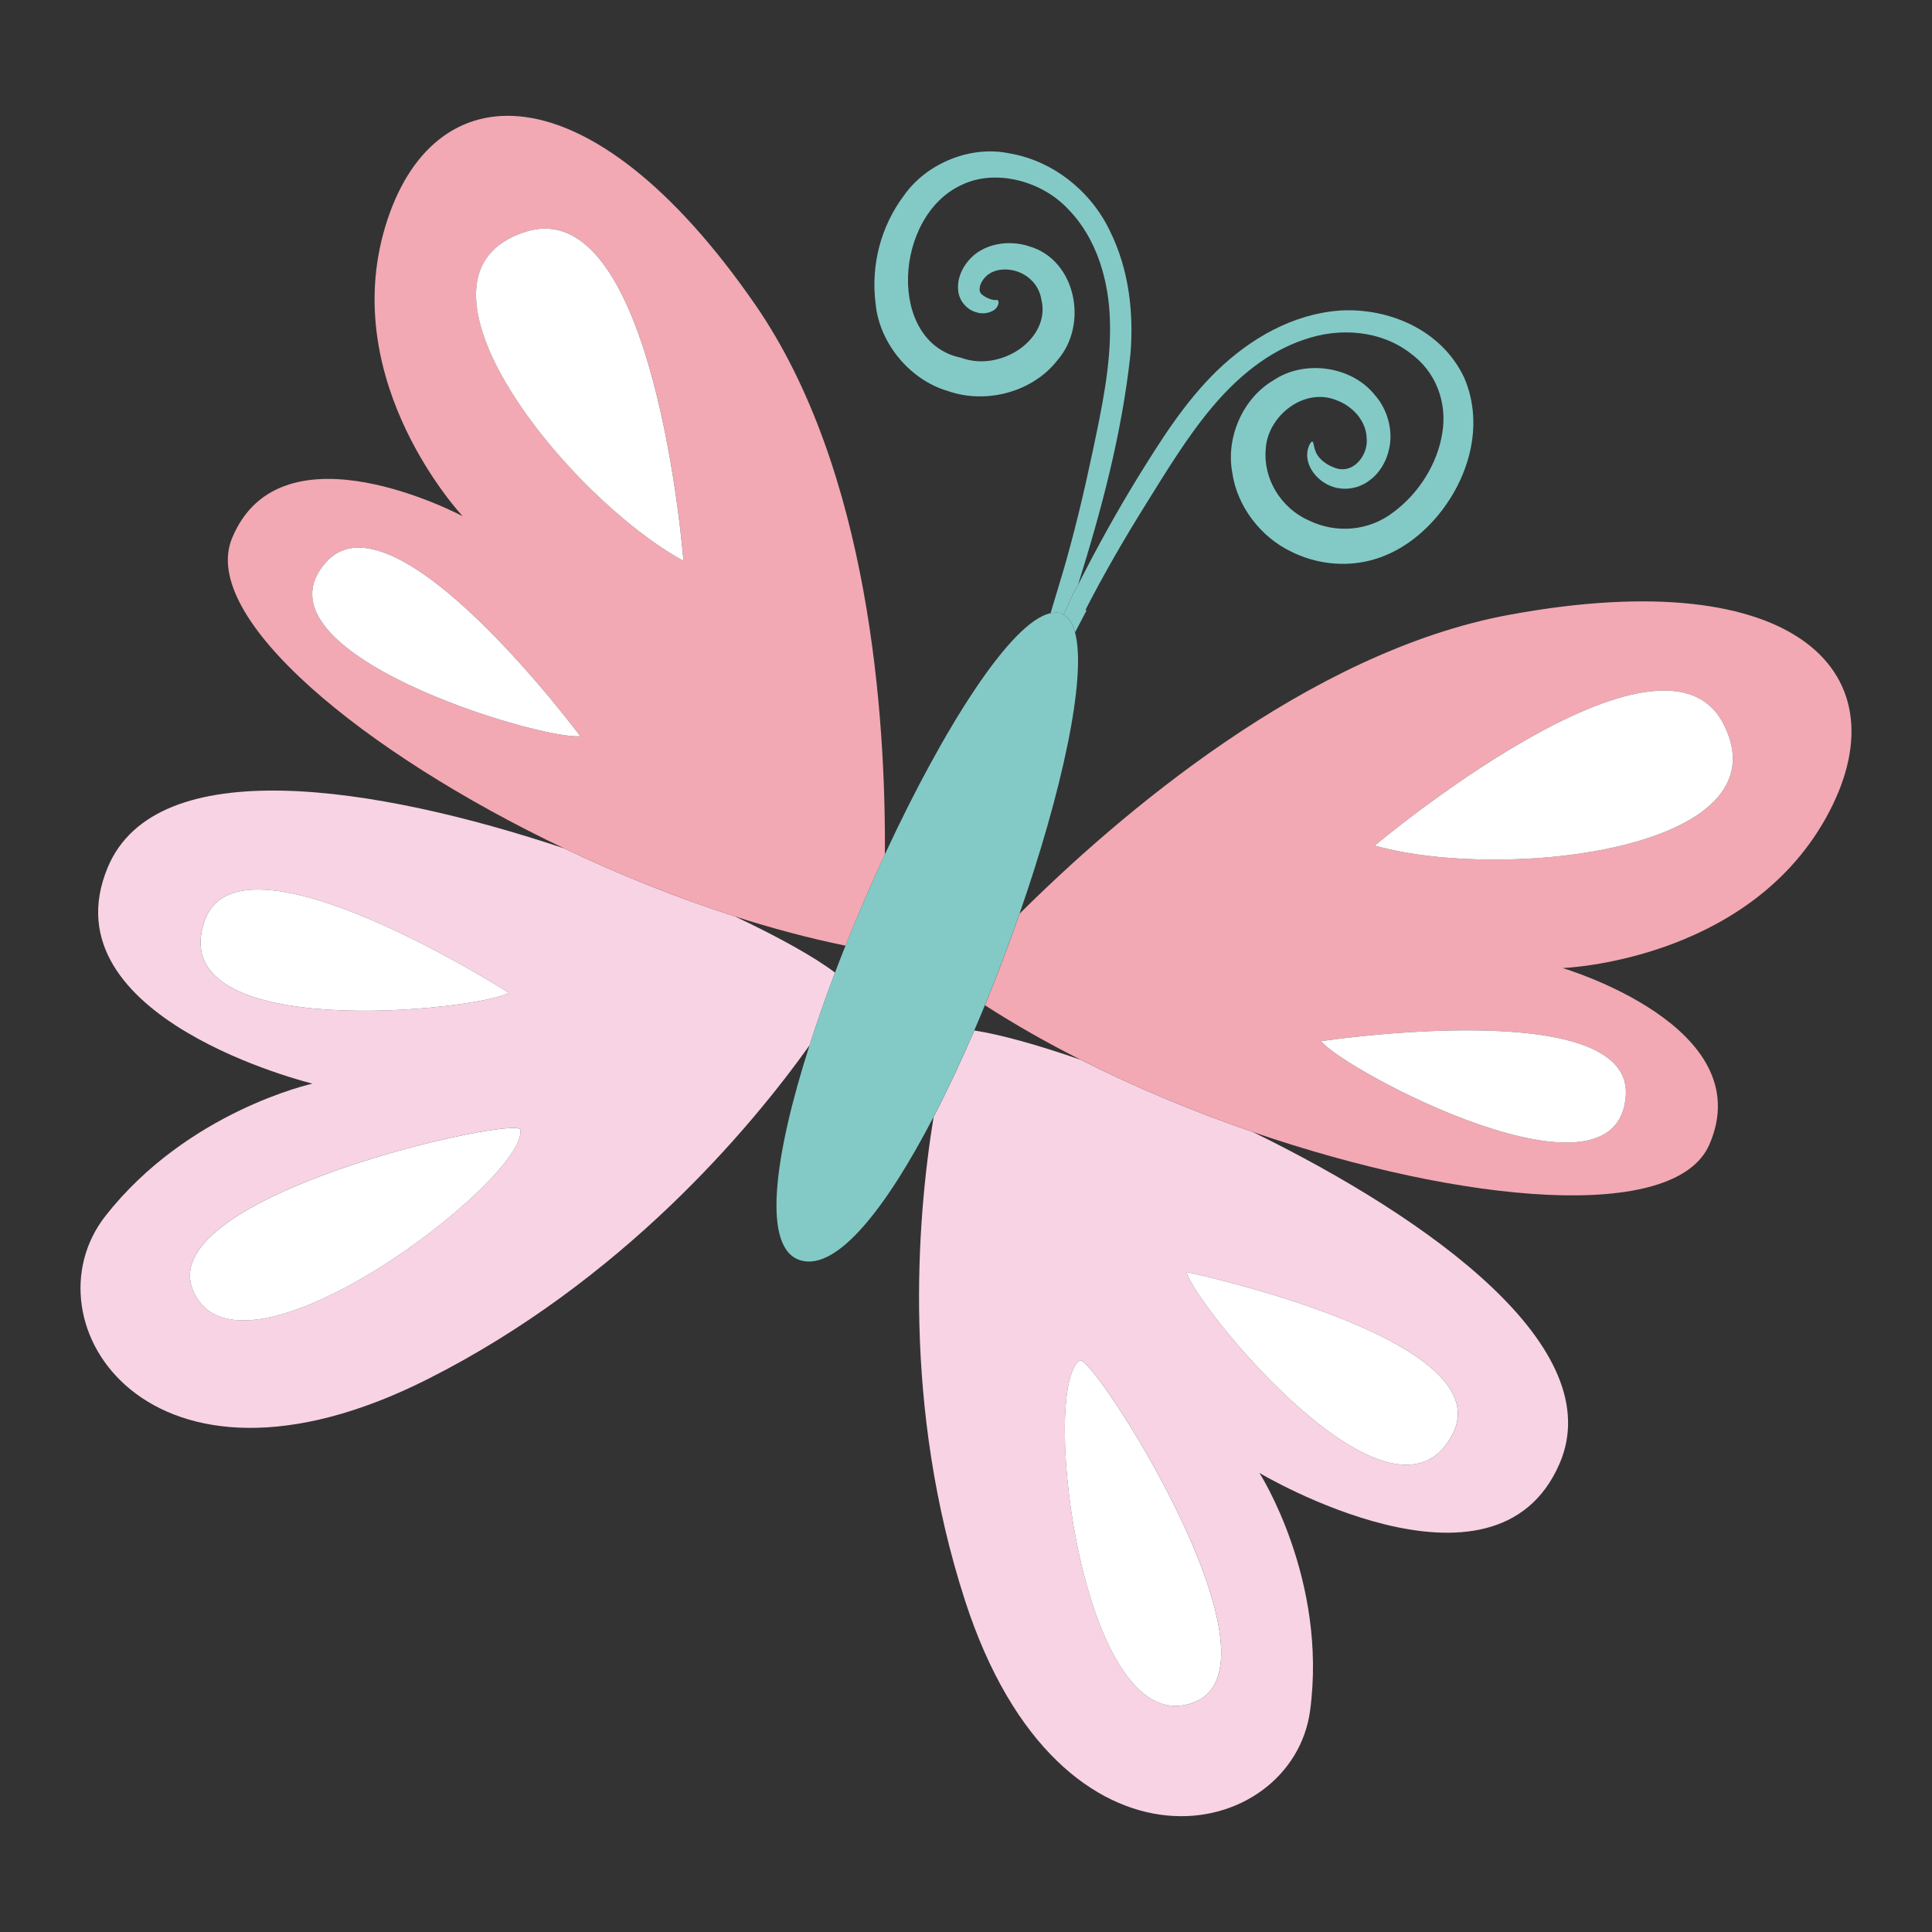 <?xml version="1.0" encoding="UTF-8"?>
<svg xmlns="http://www.w3.org/2000/svg" id="_レイヤー_1" width="600" height="600" viewBox="0 0 600 600">
  <rect x="0" y="0" width="600" height="600" fill="#333333" stroke="none"/>
  <defs>
    <style>.cls-1{fill:none;}.cls-1,.cls-2,.cls-3,.cls-4,.cls-5{stroke-width:0px;}.cls-2{fill:#f8d3e3;}.cls-3{fill:#83cac7;}.cls-4{fill:#f2a9b3;}.cls-5{fill:#fff;}</style>
  </defs>
  <path class="cls-1" d="m259.33,302.06c1.06-2.78,2.14-5.58,3.26-8.37-11.26-2.3-22.77-5.37-34.37-9.09,13.87,6.55,24.82,12.7,31.11,17.46Z"></path>
  <path class="cls-1" d="m305.87,312.19c-1.08,2.64-2.18,5.25-3.3,7.84,7.84,1.19,19.43,4.36,33.06,9.1-10.48-5.29-20.46-10.94-29.76-16.94Z"></path>
  <path class="cls-2" d="m302.58,320.03c-4.07,9.46-8.32,18.51-12.64,26.85-5.31,32.57-9.7,90.14,9.77,150.23,29.66,91.53,101.67,74.96,107.15,34.15,5.48-40.82-15.73-73.82-15.73-73.82,0,0,73.11,43.64,93.21-2.91,15.52-35.93-39.95-75.91-95.29-102.99-18.24-6.26-36.37-13.81-53.42-22.41-13.63-4.73-25.22-7.91-33.06-9.1Zm148.64,125.13c-18.3,36.4-80.37-40.12-82.72-50.13,0,0,97.55,20.64,82.72,50.13Zm-79.96,83.31c-34.76,14.67-48.6-97.02-35.96-105.95,3.8-2.68,65.56,93.46,35.96,105.95Z"></path>
  <path class="cls-4" d="m335.64,329.13c17.05,8.6,35.18,16.15,53.42,22.41,65.61,22.52,131.25,28.22,141.81,3.89,15.95-36.74-45.61-54.79-45.61-54.79,0,0,56.85-1.98,81.75-46.55,24.9-44.57-8.55-79.71-98.29-63.16-62.69,11.56-121.96,62.88-152.07,92.82-3.31,9.52-6.93,19.09-10.77,28.44,9.31,6,19.28,11.65,29.76,16.94Zm199.61-104.29c19.95,38.96-68.09,49.07-108.32,37.77,0,0,89.23-75.03,108.32-37.77Zm-30.33,115.32c-2.38,37.43-87.18-7.53-94.64-16.82,0,0,96.63-14.53,94.64,16.82Z"></path>
  <path class="cls-5" d="m371.25,528.47c29.6-12.49-32.17-108.64-35.96-105.95-12.64,8.94,1.2,120.62,35.96,105.95Z"></path>
  <path class="cls-5" d="m451.21,445.16c14.83-29.5-82.72-50.13-82.72-50.13,2.35,10.01,64.42,86.54,82.72,50.13Z"></path>
  <path class="cls-5" d="m504.92,340.16c1.99-31.35-94.64-16.82-94.64-16.82,7.45,9.29,92.26,54.26,94.64,16.82Z"></path>
  <path class="cls-5" d="m535.25,224.84c-19.08-37.26-108.32,37.77-108.32,37.77,40.22,11.31,128.27,1.19,108.32-37.77Z"></path>
  <path class="cls-2" d="m228.21,284.59c-17.94-5.76-35.88-12.95-52.99-21.11-58.64-19.58-126.82-30.23-141.81,6.01-19.38,46.85,63.64,67.04,63.64,67.04,0,0-38.75,8.49-64.31,41.1-25.56,32.61,13.28,94.5,100.18,50.62,60.35-30.47,99.93-77.64,118.51-103.65,2.34-7.32,4.99-14.88,7.9-22.55-6.3-4.77-17.24-10.91-31.11-17.46Zm-164.69,1.4c10.81-31.14,94.48,22.32,94.48,22.32-8.88,5.42-107.82,16.11-94.48-22.32Zm-3.66,114.5c-11.87-29.44,101-54.19,101.74-49.65,2.47,15.11-87.8,84.23-101.74,49.65Z"></path>
  <path class="cls-4" d="m262.59,293.69c3.8-9.53,7.92-19.08,12.22-28.33.29-42.26-4.66-119.28-40.35-170.87-51.36-74.25-100.28-72.78-114.85-23.99-14.57,48.79,24.1,89.83,24.1,89.83,0,0-56.42-30.19-71.66,6.84-10.11,24.57,40.5,66.45,103.18,96.32,17.12,8.16,35.05,15.35,52.99,21.11,11.6,3.72,23.11,6.79,34.37,9.09Zm-161.24-119.19c21.2-23.5,78.87,54.12,78.87,54.12-11.96,1.36-104.18-26.06-78.87-54.12Zm61.74-102.48c40.32-12.97,49.17,102.16,49.17,102.16-36.52-20.07-91.32-88.6-49.17-102.16Z"></path>
  <path class="cls-5" d="m59.86,400.5c13.94,34.58,104.21-34.54,101.74-49.65-.74-4.54-113.61,20.21-101.74,49.65Z"></path>
  <path class="cls-5" d="m158.01,308.31s-83.67-53.46-94.48-22.32c-13.34,38.43,85.6,27.74,94.48,22.32Z"></path>
  <path class="cls-5" d="m101.34,174.5c-25.31,28.06,66.91,55.48,78.87,54.12,0,0-57.67-77.62-78.87-54.12Z"></path>
  <path class="cls-5" d="m163.08,72.02c-42.16,13.56,12.65,82.09,49.17,102.16,0,0-8.85-115.13-49.17-102.16Z"></path>
  <path class="cls-3" d="m329.71,178.94c-1.15,3.83-2.31,7.71-3.45,11.51,1.28-.26,2.5-.32,3.58.11.18.07.31.25.48.35,1.06-2.35,2.06-4.71,3.21-7.03.39-.78.88-1.51,1.27-2.28,7.32-23.44,13.57-46.75,16.27-71.57,1.05-12.8-.43-26.33-6.38-38.3-5.7-12.03-17.38-21.77-31.22-24.1-11.98-2.54-25.62,3.03-32.66,12.97-7.31,9.68-10.41,21.84-8.88,33.75,1.16,12.14,10.57,23.67,22.54,27.12,11.84,4.11,26.31.3,34.02-9.72,9.6-11.13,5.59-31.01-8.79-35.23-6.47-2.17-14.4-.9-18.89,4.36-2.15,2.52-3.55,5.77-3.26,9.09.16,3.32,2.72,6.31,5.79,7.05,2.35.78,5.16-.13,6.15-1.47.99-1.4.57-2.39.13-2.43-.93.38-3.95-.66-5.06-2.07-.07-.05-.23-.3-.11-.17.22.37,0,.05-.25-.58.22.36-.06-.45.02-.67.04-.74.36-1.77,1.06-2.72,1.4-1.97,3.52-3.07,6.3-3.22,5.73-.23,10.93,3.65,11.83,9.35,2.98,12.14-12.55,22.72-25.01,18.04-22.93-4.7-20.97-44.1.4-53.73,10.28-4.9,24.74-1.32,33.09,7.78,8.81,9.08,12.64,22.38,12.83,35.34.27,13.1-2.55,26.28-5.32,39.44-2.79,13.15-5.87,26.21-9.68,39.04Z"></path>
  <path class="cls-3" d="m330.32,190.9c1.66.9,2.82,2.79,3.55,5.49,1.19-2.27,2.43-4.65,3.59-6.87l-.38-.08c5.66-11.03,11.9-21.8,18.48-32.38,6.6-10.58,13.07-21.31,20.88-30.61,7.77-9.26,17.3-17.22,28.6-20.99,11.1-3.9,23.86-2.8,32.93,4.21,8.01,5.76,11.56,15.39,9.93,24.93-1.53,9.5-7.27,18.59-15.05,24.38-7.67,5.98-17.89,6.81-26.44,2.62-8.57-3.78-14.18-12.94-13.32-22.1.45-10.12,11.79-19.39,21.99-15.2,4.94,1.8,9.2,6.35,9.35,11.77.59,5.24-4.29,11.66-10.24,9.07-2.09-.78-4.23-2.28-5.32-4.26-1.04-1.99-.81-3.93-1.42-3.74-.44-.03-2.51,3.28-.86,7.31,1.52,3.8,5.48,6.8,9.68,7.24.97.11,1.76.14,3-.01,1.5-.23,2.13-.46,2.5-.57,2.39-.93,3.41-1.74,4.86-2.99,2.54-2.43,4.02-5.43,4.7-8.41,1.49-5.95-.48-12.64-4.29-16.94-7.16-9.11-21.89-11.18-31.51-4.69-9.79,5.72-14.8,18.06-12.86,28.55,1.45,10.58,8.83,20.09,18.23,24.64,7.53,3.78,16.41,4.91,24.79,2.74,8.38-2.19,15.12-7.29,20.18-13.13,10-11.54,15.37-28.51,8.82-43.66-7.1-14.95-23.52-21.59-38.3-20.8-15.06,1.03-28.28,8.9-38.42,18.69-10.18,9.91-17.52,21.73-24.65,33.22-6.65,10.85-12.79,21.97-18.5,33.26-.39.78-.88,1.51-1.27,2.28-1.15,2.32-2.15,4.67-3.21,7.03Z"></path>
  <path class="cls-3" d="m330.32,190.9c-.17-.09-.3-.27-.48-.35-1.08-.43-2.3-.37-3.58-.11-12.35,2.55-33.37,35.93-51.46,74.91-4.29,9.25-8.41,18.8-12.22,28.33-1.12,2.8-2.2,5.59-3.26,8.37-2.91,7.67-5.55,15.23-7.9,22.55-11.17,34.85-15,63.68-2.48,66.9,11.3,2.9,26.5-16.7,40.98-44.63,4.32-8.34,8.57-17.39,12.64-26.85,1.12-2.59,2.21-5.2,3.3-7.84,3.84-9.35,7.46-18.92,10.77-28.44,13.01-37.42,21.01-73.38,17.22-87.36-.73-2.69-1.89-4.58-3.55-5.49Z"></path>
</svg>
